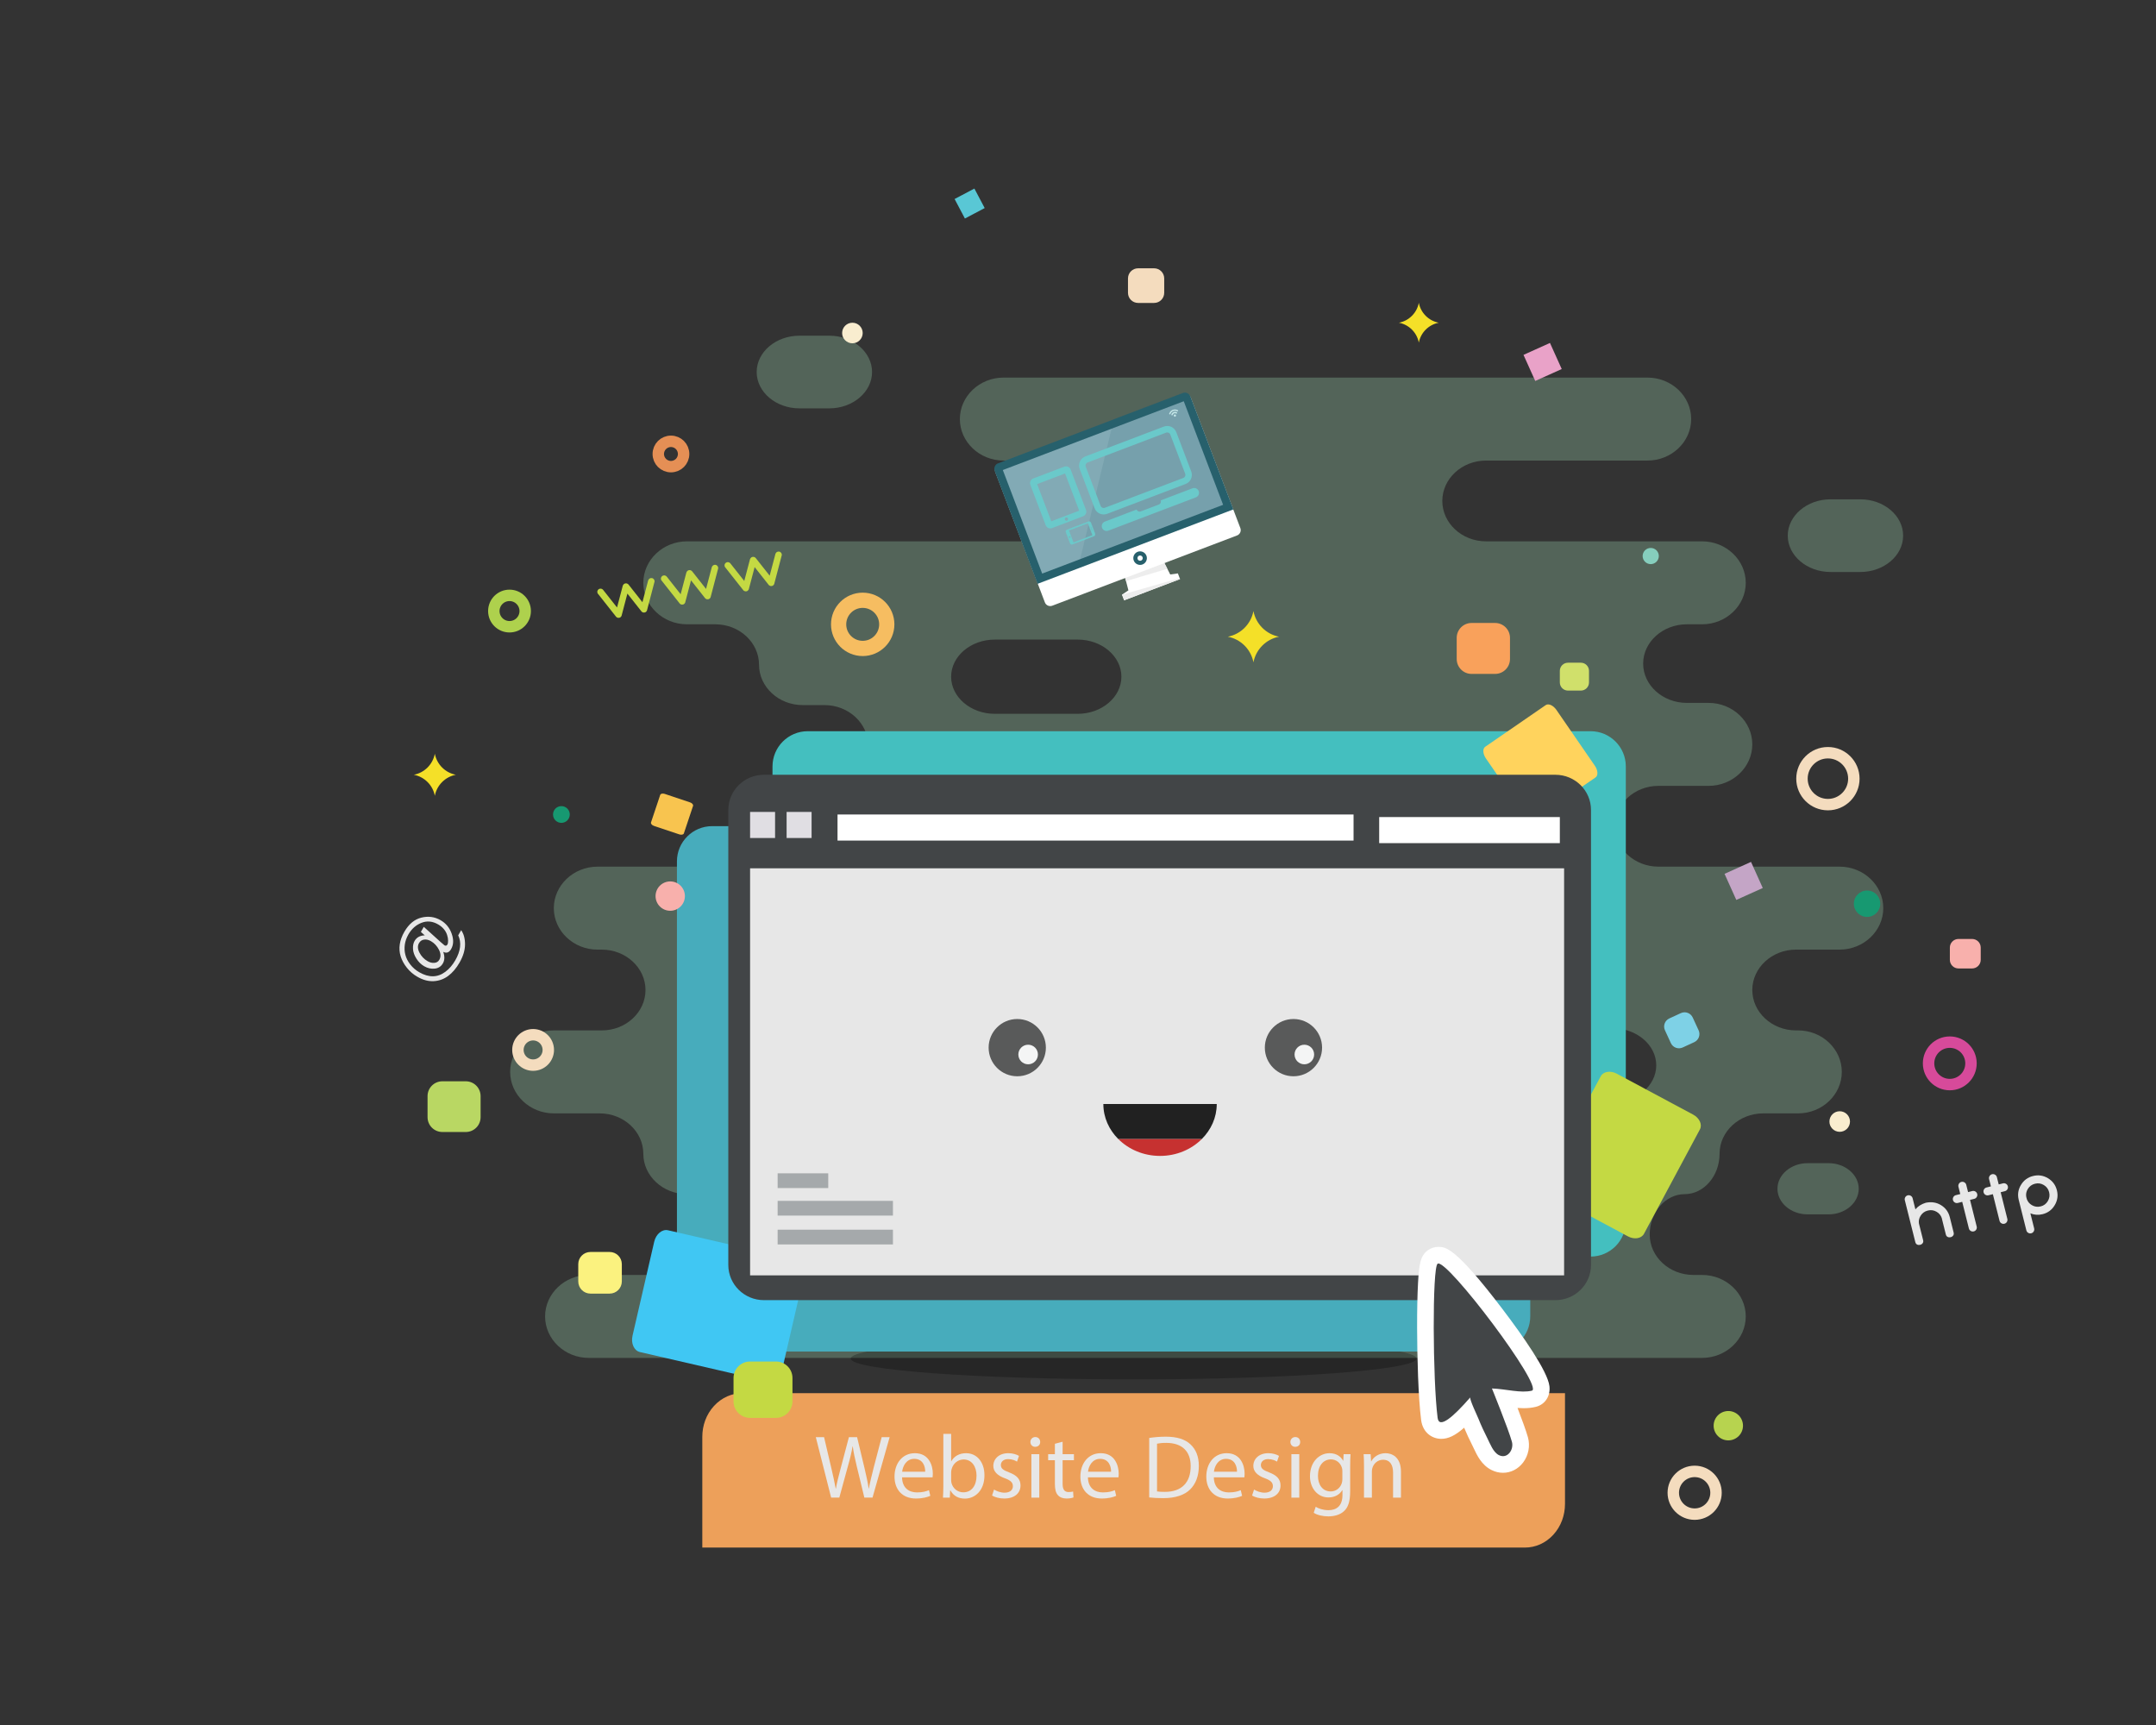 <?xml version="1.0" encoding="utf-8"?>
<!-- Generator: Adobe Illustrator 15.0.0, SVG Export Plug-In . SVG Version: 6.00 Build 0)  -->
<!DOCTYPE svg PUBLIC "-//W3C//DTD SVG 1.1//EN" "http://www.w3.org/Graphics/SVG/1.1/DTD/svg11.dtd">
<svg version="1.1" id="Layer_1" xmlns="http://www.w3.org/2000/svg" xmlns:xlink="http://www.w3.org/1999/xlink" x="0px" y="0px"
	 width="566.087px" height="452.944px" viewBox="0 0 566.087 452.944" enable-background="new 0 0 566.087 452.944"
	 xml:space="preserve">
<rect x="0" y="0" width="566.087" height="452.944" fill="#333333" stroke="none"/>
<path opacity="0.3" fill="#9FD5B1" d="M471.556,249.306h11.462c6.306,0,11.464-4.901,11.464-10.889
	c0-5.991-5.158-10.892-11.464-10.892h-47.575c-6.303,0-11.462-4.772-11.462-10.605c0-5.83,5.159-10.604,11.462-10.604h13.186
	c6.303,0,11.462-4.9,11.462-10.891c0-5.989-5.159-10.89-11.462-10.89h-5.734c-6.304,0-11.462-4.643-11.462-10.316
	c0-5.674,5.158-10.318,11.462-10.318h4.014c6.304,0,11.464-4.9,11.464-10.89c0-5.99-5.16-10.89-11.464-10.89h-56.746
	c-6.305,0-11.465-4.772-11.465-10.604c0-5.833,5.16-10.604,11.465-10.604h42.416c6.306,0,11.464-4.902,11.464-10.892
	c0-5.989-5.158-10.89-11.464-10.89h-169.09c-6.305,0-11.463,4.901-11.463,10.89c0,5.99,5.158,10.892,11.463,10.892h24.646
	c6.307,0,11.464,4.771,11.464,10.604c0,5.832-5.157,10.604-11.464,10.604H180.375c-6.305,0-11.464,4.9-11.464,10.89
	c0,5.989,5.159,10.89,11.464,10.89h7.452c6.303,0,11.464,4.771,11.464,10.604s5.158,10.605,11.462,10.605h5.731
	c6.307,0,11.466,4.772,11.466,10.603c0,5.833-5.159,10.604-11.466,10.604h-13.182c-6.306,0-11.464,4.774-11.464,10.604
	c0,5.833-5.159,10.605-11.464,10.605h-23.5c-6.305,0-11.463,4.9-11.463,10.892c0,5.987,5.158,10.889,11.463,10.889h1.146
	c6.305,0,11.464,4.773,11.464,10.604c0,5.833-5.16,10.603-11.464,10.603h-12.609c-6.306,0-11.465,4.901-11.465,10.891
	c0,5.99,5.16,10.893,11.465,10.893h12.036c6.305,0,11.463,4.771,11.463,10.603c0,5.83,5.159,10.604,11.464,10.604h8.024
	c6.305,0,11.465,4.771,11.465,10.604c0,5.831-5.16,10.604-11.465,10.604h-33.817c-6.306,0-11.463,4.898-11.463,10.891
	c0,5.989,5.157,10.89,11.463,10.89h292.325c6.304,0,11.464-4.9,11.464-10.89c0-5.992-5.16-10.891-11.464-10.891h-2.292
	c-6.305,0-11.463-4.773-11.463-10.604c0-5.833,4.125-10.604,9.169-10.604c5.045,0,9.172-4.773,9.172-10.604
	c0-5.832,5.158-10.603,11.464-10.603h9.17c6.308,0,11.463-4.902,11.463-10.893c0-5.989-5.155-10.891-11.463-10.891h-0.571
	c-6.306,0-11.466-4.77-11.466-10.603C460.09,254.08,465.25,249.306,471.556,249.306z M225.977,279.685h-4.266
	c-4.111,0-7.476-2.19-7.476-4.87s3.364-4.871,7.476-4.871h4.266c4.11,0,7.475,2.191,7.475,4.871S230.087,279.685,225.977,279.685z
	 M282.975,187.402h-21.779c-6.306,0-11.464-4.385-11.464-9.744c0-5.36,5.158-9.745,11.464-9.745h21.779
	c6.308,0,11.464,4.385,11.464,9.745C294.438,183.017,289.282,187.402,282.975,187.402z M423.405,289.428h-6.543
	c-6.307,0-11.465-4.383-11.465-9.743c0-5.357,5.158-9.742,11.465-9.742h6.543c6.306,0,11.466,4.385,11.466,9.742
	C434.871,285.045,429.711,289.428,423.405,289.428z"/>
<path opacity="0.3" fill="#9FD5B1" d="M488.473,131.089h-7.855c-6.171,0-11.221,4.292-11.221,9.539c0,5.246,5.05,9.539,11.221,9.539
	h7.855c6.173,0,11.223-4.293,11.223-9.539C499.695,135.381,494.646,131.089,488.473,131.089"/>
<path opacity="0.3" fill="#9FD5B1" d="M480.132,305.371H474.6c-4.348,0-7.904,3.023-7.904,6.718c0,3.696,3.557,6.72,7.904,6.72
	h5.532c4.347,0,7.904-3.023,7.904-6.72C488.036,308.394,484.479,305.371,480.132,305.371"/>
<path opacity="0.3" fill="#9FD5B1" d="M217.751,88.129h-7.854c-6.173,0-11.223,4.291-11.223,9.539c0,5.247,5.05,9.54,11.223,9.54
	h7.854c6.172,0,11.221-4.293,11.221-9.54C228.972,92.419,223.923,88.129,217.751,88.129"/>
<path fill="#EDA05A" d="M410.909,394.846c0,2.928-1.023,5.854-3.075,8.087c-2.051,2.234-4.738,3.353-7.425,3.353h-216.01v-29.095
	c0-2.93,1.023-5.856,3.076-8.089c2.05-2.233,4.737-3.349,7.424-3.349h216.011V394.846z"/>
<g>
	<path fill="#E7E7E7" d="M218.229,393.174l-4.029-15.88h2.168l1.885,8.034c0.471,1.979,0.896,3.958,1.178,5.489h0.047
		c0.259-1.578,0.754-3.462,1.296-5.513l2.121-8.011h2.144l1.932,8.059c0.447,1.884,0.872,3.77,1.107,5.442h0.048
		c0.329-1.744,0.777-3.512,1.271-5.49l2.097-8.011h2.097l-4.5,15.88h-2.144l-2.003-8.269c-0.494-2.027-0.824-3.582-1.036-5.185
		h-0.047c-0.283,1.579-0.636,3.134-1.227,5.185l-2.261,8.269H218.229z"/>
	<path fill="#E7E7E7" d="M236.846,387.85c0.046,2.803,1.838,3.957,3.91,3.957c1.484,0,2.379-0.259,3.158-0.588l0.353,1.483
		c-0.73,0.331-1.979,0.708-3.793,0.708c-3.511,0-5.608-2.31-5.608-5.749c0-3.44,2.026-6.149,5.35-6.149
		c3.722,0,4.71,3.274,4.71,5.372c0,0.424-0.045,0.754-0.069,0.966H236.846z M242.925,386.366c0.022-1.319-0.543-3.37-2.876-3.37
		c-2.096,0-3.016,1.934-3.18,3.37H242.925z"/>
	<path fill="#E7E7E7" d="M247.591,393.174c0.047-0.777,0.095-1.932,0.095-2.944v-13.783h2.049v7.162h0.049
		c0.729-1.272,2.049-2.097,3.887-2.097c2.826,0,4.829,2.355,4.806,5.819c0,4.076-2.567,6.102-5.112,6.102
		c-1.649,0-2.969-0.636-3.817-2.143h-0.07l-0.094,1.884H247.591z M249.734,388.604c0,0.259,0.049,0.519,0.095,0.753
		c0.401,1.438,1.602,2.428,3.11,2.428c2.168,0,3.463-1.768,3.463-4.383c0-2.285-1.179-4.241-3.393-4.241
		c-1.414,0-2.732,0.966-3.157,2.546c-0.048,0.234-0.118,0.518-0.118,0.848V388.604z"/>
	<path fill="#E7E7E7" d="M260.999,391.054c0.613,0.399,1.697,0.825,2.733,0.825c1.508,0,2.215-0.754,2.215-1.697
		c0-0.99-0.589-1.531-2.121-2.097c-2.049-0.729-3.016-1.861-3.016-3.229c0-1.837,1.485-3.345,3.936-3.345
		c1.154,0,2.167,0.329,2.803,0.706l-0.518,1.509c-0.448-0.282-1.272-0.66-2.333-0.66c-1.226,0-1.908,0.707-1.908,1.555
		c0,0.942,0.683,1.367,2.167,1.933c1.979,0.754,2.992,1.743,2.992,3.439c0,2.002-1.555,3.417-4.264,3.417
		c-1.249,0-2.403-0.308-3.204-0.778L260.999,391.054z"/>
	<path fill="#E7E7E7" d="M273.111,378.568c0.023,0.706-0.494,1.271-1.319,1.271c-0.729,0-1.248-0.565-1.248-1.271
		c0-0.731,0.542-1.297,1.295-1.297C272.617,377.271,273.111,377.836,273.111,378.568z M270.803,393.174v-11.403h2.074v11.403
		H270.803z"/>
	<path fill="#E7E7E7" d="M279.003,378.497v3.274h2.969v1.578h-2.969v6.15c0,1.413,0.4,2.214,1.555,2.214
		c0.542,0,0.942-0.071,1.201-0.141l0.095,1.555c-0.4,0.165-1.036,0.283-1.837,0.283c-0.967,0-1.744-0.308-2.239-0.872
		c-0.589-0.612-0.802-1.626-0.802-2.969v-6.221h-1.766v-1.578h1.766v-2.732L279.003,378.497z"/>
	<path fill="#E7E7E7" d="M285.648,387.85c0.048,2.803,1.838,3.957,3.911,3.957c1.484,0,2.381-0.259,3.157-0.588l0.354,1.483
		c-0.73,0.331-1.979,0.708-3.793,0.708c-3.512,0-5.608-2.31-5.608-5.749c0-3.44,2.027-6.149,5.349-6.149
		c3.724,0,4.713,3.274,4.713,5.372c0,0.424-0.048,0.754-0.071,0.966H285.648z M291.728,386.366c0.023-1.319-0.542-3.37-2.875-3.37
		c-2.097,0-3.016,1.934-3.181,3.37H291.728z"/>
	<path fill="#E7E7E7" d="M301.743,377.507c1.25-0.189,2.733-0.331,4.359-0.331c2.944,0,5.042,0.685,6.432,1.979
		c1.414,1.296,2.238,3.135,2.238,5.701c0,2.593-0.801,4.713-2.285,6.174c-1.485,1.484-3.935,2.285-7.021,2.285
		c-1.461,0-2.686-0.071-3.723-0.188V377.507z M303.794,391.548c0.518,0.094,1.271,0.118,2.072,0.118c4.383,0,6.762-2.45,6.762-6.737
		c0.023-3.747-2.096-6.127-6.431-6.127c-1.062,0-1.862,0.095-2.403,0.213V391.548z"/>
	<path fill="#E7E7E7" d="M318.71,387.85c0.047,2.803,1.838,3.957,3.911,3.957c1.483,0,2.379-0.259,3.157-0.588l0.354,1.483
		c-0.73,0.331-1.979,0.708-3.793,0.708c-3.512,0-5.608-2.31-5.608-5.749c0-3.44,2.026-6.149,5.349-6.149
		c3.723,0,4.712,3.274,4.712,5.372c0,0.424-0.047,0.754-0.071,0.966H318.71z M324.789,386.366c0.022-1.319-0.542-3.37-2.875-3.37
		c-2.097,0-3.016,1.934-3.181,3.37H324.789z"/>
	<path fill="#E7E7E7" d="M329.268,391.054c0.612,0.399,1.697,0.825,2.733,0.825c1.508,0,2.215-0.754,2.215-1.697
		c0-0.99-0.589-1.531-2.12-2.097c-2.051-0.729-3.017-1.861-3.017-3.229c0-1.837,1.485-3.345,3.936-3.345
		c1.154,0,2.168,0.329,2.803,0.706l-0.519,1.509c-0.447-0.282-1.271-0.66-2.332-0.66c-1.225,0-1.908,0.707-1.908,1.555
		c0,0.942,0.684,1.367,2.168,1.933c1.979,0.754,2.991,1.743,2.991,3.439c0,2.002-1.555,3.417-4.264,3.417
		c-1.249,0-2.403-0.308-3.204-0.778L329.268,391.054z"/>
	<path fill="#E7E7E7" d="M341.38,378.568c0.023,0.706-0.495,1.271-1.32,1.271c-0.729,0-1.249-0.565-1.249-1.271
		c0-0.731,0.542-1.297,1.297-1.297C340.885,377.271,341.38,377.836,341.38,378.568z M339.07,393.174v-11.403h2.073v11.403H339.07z"
		/>
	<path fill="#E7E7E7" d="M354.598,381.771c-0.047,0.824-0.094,1.743-0.094,3.135v6.619c0,2.616-0.52,4.218-1.626,5.207
		c-1.106,1.037-2.709,1.367-4.146,1.367c-1.366,0-2.875-0.33-3.794-0.943l0.52-1.578c0.753,0.471,1.932,0.896,3.346,0.896
		c2.119,0,3.675-1.108,3.675-3.981v-1.272h-0.047c-0.636,1.06-1.862,1.908-3.628,1.908c-2.828,0-4.854-2.403-4.854-5.561
		c0-3.864,2.521-6.055,5.137-6.055c1.979,0,3.063,1.036,3.558,1.979h0.047l0.095-1.72H354.598z M352.454,386.271
		c0-0.354-0.023-0.66-0.118-0.942c-0.376-1.202-1.39-2.19-2.897-2.19c-1.979,0-3.394,1.672-3.394,4.312
		c0,2.237,1.132,4.099,3.369,4.099c1.273,0,2.427-0.801,2.875-2.119c0.118-0.354,0.165-0.754,0.165-1.107V386.271z"/>
	<path fill="#E7E7E7" d="M358.136,384.857c0-1.178-0.024-2.144-0.095-3.086h1.838l0.118,1.885h0.047
		c0.565-1.083,1.884-2.144,3.77-2.144c1.578,0,4.029,0.942,4.029,4.854v6.809h-2.073v-6.573c0-1.838-0.685-3.369-2.64-3.369
		c-1.366,0-2.426,0.967-2.779,2.121c-0.094,0.258-0.142,0.611-0.142,0.965v6.856h-2.073V384.857z"/>
</g>
<path fill="#F4E028" d="M329.109,173.887c-0.645-3.404-3.327-6.087-6.732-6.732c3.405-0.645,6.088-3.327,6.732-6.732
	c0.646,3.406,3.325,6.088,6.732,6.732C332.435,167.8,329.755,170.483,329.109,173.887"/>
<path fill="#F4E028" d="M372.532,89.955c-0.5-2.644-2.585-4.729-5.229-5.229c2.645-0.501,4.729-2.584,5.229-5.229
	c0.501,2.645,2.583,4.728,5.228,5.229C375.115,85.227,373.033,87.311,372.532,89.955"/>
<path fill="#F4E028" d="M114.171,208.923c-0.528-2.792-2.728-4.99-5.521-5.52c2.793-0.528,4.993-2.727,5.521-5.52
	c0.53,2.793,2.728,4.992,5.52,5.52C116.899,203.933,114.701,206.131,114.171,208.923"/>
<path fill="#F4E028" d="M216.094,345.7c-0.455-2.411-2.355-4.312-4.768-4.766c2.412-0.457,4.313-2.357,4.768-4.769
	c0.458,2.411,2.356,4.312,4.769,4.769C218.45,341.388,216.552,343.289,216.094,345.7"/>
<circle fill="#EE2A7B" cx="223.128" cy="317.158" r="2.015"/>
<rect x="453.834" y="227.645" transform="matrix(0.912 -0.411 0.411 0.912 -54.656 208.324)" fill="#C4A5C6" width="7.622" height="7.511"/>
<rect x="401.099" y="91.359" transform="matrix(0.912 -0.411 0.411 0.912 -3.337 174.698)" fill="#E9A2C8" width="7.623" height="7.511"/>
<path fill="none" stroke="#08A3C6" stroke-width="3" stroke-miterlimit="10" d="M236.593,334.15c0,1.539-1.247,2.788-2.787,2.788
	c-1.539,0-2.787-1.249-2.787-2.788c0-1.54,1.248-2.787,2.787-2.787C235.346,331.363,236.593,332.61,236.593,334.15"/>
<circle fill="none" stroke="#AED14D" stroke-width="3" stroke-miterlimit="10" cx="133.78" cy="160.422" r="4.121"/>
<rect x="251.684" y="50.426" transform="matrix(0.884 -0.467 0.467 0.884 4.606 125.206)" fill="#59C7D5" width="5.875" height="5.792"/>
<path fill="#179971" d="M149.601,213.831c0,1.215-0.984,2.198-2.198,2.198c-1.215,0-2.198-0.983-2.198-2.198
	c0-1.214,0.983-2.198,2.198-2.198C148.617,211.632,149.601,212.616,149.601,213.831"/>
<path fill="#E9A2C8" d="M395.498,309.643c0,1.173-0.952,2.124-2.126,2.124c-1.175,0-2.125-0.951-2.125-2.124
	c0-1.175,0.95-2.125,2.125-2.125C394.546,307.518,395.498,308.468,395.498,309.643"/>
<path fill="#A14C9D" d="M414.005,306.207c0,0.868-0.704,1.572-1.573,1.572s-1.574-0.704-1.574-1.572
	c0-0.869,0.705-1.574,1.574-1.574S414.005,305.337,414.005,306.207"/>
<circle fill="none" stroke="#D74A9A" stroke-width="3" stroke-miterlimit="10" cx="411.847" cy="285.107" r="4.339"/>
<circle fill="none" stroke="#E58F55" stroke-width="3" stroke-miterlimit="10" cx="176.167" cy="119.184" r="3.326"/>
<circle fill="none" stroke="#F6BD61" stroke-width="4" stroke-miterlimit="10" cx="226.513" cy="163.914" r="6.323"/>
<path fill="#6EC7B2" d="M192.065,223.189c0,1.551-1.257,2.808-2.808,2.808c-1.551,0-2.808-1.257-2.808-2.808
	c0-1.552,1.257-2.809,2.808-2.809C190.808,220.38,192.065,221.637,192.065,223.189"/>
<path fill="#F15B2A" d="M211.349,263.797c0,1.217-0.984,2.198-2.199,2.198c-1.213,0-2.199-0.981-2.199-2.198
	c0-1.213,0.986-2.198,2.199-2.198C210.364,261.599,211.349,262.584,211.349,263.797"/>
<path fill="#86CEBD" d="M435.546,145.979c0,1.173-0.951,2.124-2.125,2.124c-1.175,0-2.125-0.951-2.125-2.124s0.95-2.124,2.125-2.124
	C434.595,143.854,435.546,144.805,435.546,145.979"/>
<path fill="#F9EDCF" d="M226.513,87.427c0,1.491-1.209,2.7-2.7,2.7s-2.699-1.208-2.699-2.7c0-1.492,1.208-2.701,2.699-2.701
	S226.513,85.936,226.513,87.427"/>
<path fill="#F9EDCF" d="M485.739,294.442c0,1.49-1.21,2.699-2.701,2.699c-1.492,0-2.699-1.209-2.699-2.699
	c0-1.492,1.207-2.703,2.699-2.703C484.529,291.739,485.739,292.95,485.739,294.442"/>
<path fill="#F8B0AC" d="M520.066,251.988c0,1.248-1.016,2.264-2.266,2.264h-3.572c-1.252,0-2.266-1.016-2.266-2.264v-3.22
	c0-1.248,1.014-2.261,2.266-2.261h3.572c1.25,0,2.266,1.013,2.266,2.261V251.988z"/>
<g>
	<polygon fill="#FFFFFF" points="307.263,150.814 305.068,146.537 299.61,146.902 299.585,146.835 299.493,146.909 299.374,146.916 
		299.397,146.983 295.076,150.333 296.278,154.988 294.598,156.113 295.164,157.601 302.39,154.854 302.604,154.773 
		309.832,152.027 309.266,150.538 	"/>
	<polygon fill="#EDEDED" points="306.499,149.325 295.65,152.562 295.349,151.384 305.576,147.497 	"/>
	<polygon fill="#EDEDED" points="294.792,156.627 295.163,157.601 309.831,152.027 309.735,151.773 294.597,156.113 	"/>
	<path fill="#FFFFFF" d="M325.672,138.638c0.296,0.775-0.095,1.644-0.868,1.938l-48.52,18.443c-0.775,0.293-1.644-0.095-1.938-0.873
		l-13.015-34.235c-0.295-0.777,0.096-1.644,0.87-1.938l48.52-18.443c0.774-0.294,1.643,0.096,1.936,0.871L325.672,138.638z"/>
	<path fill="#27606C" d="M299.98,148.192c-0.918,0.349-1.947-0.112-2.297-1.031c-0.349-0.917,0.114-1.946,1.031-2.296
		c0.92-0.348,1.95,0.113,2.298,1.031C301.361,146.815,300.897,147.843,299.98,148.192 M299.102,145.879
		c-0.358,0.137-0.538,0.539-0.403,0.895c0.138,0.36,0.537,0.54,0.897,0.404c0.356-0.138,0.537-0.539,0.401-0.896
		C299.861,145.924,299.458,145.743,299.102,145.879"/>
	<path fill="#82AAB5" d="M262.169,123.343c-0.063-0.164-0.064-0.333-0.007-0.477c0.033-0.081,0.099-0.188,0.227-0.237l48.599-18.473
		c0.041-0.016,0.082-0.023,0.126-0.023c0.173,0,0.405,0.129,0.513,0.413l10.865,28.584l-49.458,18.799L262.169,123.343z"/>
	<path fill="#27606C" d="M310.813,105.338l10.335,27.188l-47.51,18.058l-10.333-27.188L310.813,105.338 M311.113,103.09
		c-0.167,0-0.335,0.029-0.497,0.091l-48.598,18.474c-0.775,0.295-1.146,1.215-0.825,2.058l11.235,29.561l51.408-19.541
		l-11.236-29.559C312.347,103.507,311.74,103.09,311.113,103.09"/>
	<g opacity="0.13">
		<g>
			<defs>
				<rect id="SVGID_1_" x="283.053" y="102.991" width="40.707" height="46.115"/>
			</defs>
			<clipPath id="SVGID_2_">
				<use xlink:href="#SVGID_1_"  overflow="visible"/>
			</clipPath>
			<path clip-path="url(#SVGID_2_)" fill="#27606C" d="M310.536,103.082l-18.062,6.865l-9.422,39.159l40.707-15.47l-11.238-29.561
				C312.202,103.233,311.313,102.788,310.536,103.082"/>
		</g>
	</g>
	<path fill="#6AC9CA" d="M287.524,140.131l-1.111-2.92c-0.093-0.244-0.365-0.364-0.61-0.274l-5.662,2.154
		c-0.243,0.092-0.365,0.366-0.272,0.61l1.107,2.919c0.093,0.242,0.366,0.366,0.611,0.273l5.661-2.152
		C287.493,140.648,287.617,140.375,287.524,140.131 M286.473,138.325l0.354,0.933c0.012,0.03-0.004,0.062-0.033,0.074
		c-0.029,0.011-0.063-0.002-0.073-0.032l-0.355-0.935c-0.012-0.03,0.004-0.063,0.035-0.074
		C286.429,138.28,286.463,138.295,286.473,138.325 M280.643,141.076c-0.047-0.125,0.015-0.258,0.137-0.305
		c0.122-0.047,0.258,0.012,0.305,0.136c0.047,0.122-0.015,0.258-0.137,0.305C280.823,141.258,280.688,141.197,280.643,141.076
		 M281.847,142.444l-1.212-3.19l5.026-1.912l1.212,3.191L281.847,142.444z"/>
	<path fill="none" stroke="#6AC9CA" stroke-width="0.061" stroke-miterlimit="10" d="M287.524,140.131l-1.111-2.92
		c-0.093-0.244-0.365-0.364-0.61-0.274l-5.662,2.154c-0.243,0.092-0.365,0.366-0.272,0.61l1.107,2.919
		c0.093,0.242,0.366,0.366,0.611,0.273l5.661-2.152C287.493,140.648,287.617,140.375,287.524,140.131z M286.473,138.325l0.354,0.933
		c0.012,0.03-0.004,0.062-0.033,0.074c-0.029,0.011-0.063-0.002-0.073-0.032l-0.355-0.935c-0.012-0.03,0.004-0.063,0.035-0.074
		C286.429,138.28,286.463,138.295,286.473,138.325z M280.643,141.076c-0.047-0.125,0.015-0.258,0.137-0.305
		c0.122-0.047,0.258,0.012,0.305,0.136c0.047,0.122-0.015,0.258-0.137,0.305C280.823,141.258,280.688,141.197,280.643,141.076z
		 M281.847,142.444l-1.212-3.19l5.026-1.912l1.212,3.191L281.847,142.444z"/>
	<path fill="#6AC9CA" d="M305.575,111.998l-20.614,7.834c-1.313,0.5-1.973,1.972-1.475,3.282l3.918,10.308
		c0.499,1.314,1.971,1.977,3.283,1.476l20.613-7.835c1.312-0.498,1.976-1.973,1.476-3.284l-3.919-10.309
		C308.36,112.16,306.888,111.499,305.575,111.998 M311.189,124.381c0.167,0.438-0.053,0.928-0.491,1.095l-20.614,7.834
		c-0.438,0.167-0.927-0.054-1.094-0.491l-3.917-10.308c-0.167-0.436,0.053-0.925,0.491-1.093l20.615-7.836
		c0.437-0.166,0.927,0.057,1.093,0.49L311.189,124.381z M313.095,128.195l-8.327,3.166c0.167,0.437-0.054,0.927-0.491,1.094
		l-4.756,1.807c-0.438,0.167-0.929-0.053-1.096-0.49l-8.322,3.164c-0.659,0.25-0.988,0.985-0.739,1.642
		c0.25,0.657,0.985,0.986,1.643,0.736l22.991-8.741c0.656-0.247,0.988-0.981,0.738-1.639
		C314.485,128.276,313.749,127.945,313.095,128.195"/>
	<path fill="#6AC9CA" d="M279.432,122.521l-8.14,3.092c-0.671,0.256-1.012,1.013-0.757,1.685l4.021,10.582
		c0.257,0.672,1.015,1.014,1.686,0.759l8.142-3.095c0.67-0.255,1.011-1.015,0.756-1.687l-4.022-10.581
		C280.861,122.605,280.104,122.266,279.432,122.521 M280.158,136.685c-0.225,0.084-0.478-0.029-0.562-0.253
		c-0.086-0.224,0.028-0.476,0.252-0.562c0.225-0.085,0.477,0.029,0.563,0.254C280.495,136.347,280.382,136.599,280.158,136.685
		 M283.356,134.07l-7.324,2.785l-3.713-9.767l7.325-2.785L283.356,134.07z"/>
	<path fill="#C4E7E8" d="M308.382,108.824c0.151-0.059,0.32,0.02,0.377,0.17c0.059,0.15-0.019,0.321-0.168,0.378
		c-0.151,0.057-0.32-0.019-0.378-0.172C308.156,109.05,308.23,108.88,308.382,108.824"/>
	<path fill="#C4E7E8" d="M308.891,108.19c-0.007-0.003-0.012-0.005-0.017-0.007l-0.018-0.007c-0.004-0.002-0.004-0.002-0.008-0.004
		c-0.479-0.188-1.014,0.031-1.223,0.498l-0.025,0.055l-0.035,0.076c-0.04,0.093,0,0.201,0.092,0.242c0.094,0.042,0.204,0,0.243-0.09
		l0.06-0.133c0.134-0.297,0.482-0.43,0.78-0.295l0.094,0.039c0.091,0.042,0.198,0,0.238-0.092c0.02-0.042,0.021-0.092,0.004-0.14
		c-0.016-0.045-0.051-0.082-0.094-0.1L308.891,108.19z"/>
	<path fill="#C4E7E8" d="M309.228,107.675l-0.078-0.038h-0.002l-0.062-0.027c-0.011-0.005-0.023-0.01-0.032-0.011
		c-0.77-0.287-1.642,0.061-1.995,0.812c-0.003,0.003-0.006,0.004-0.008,0.008l-0.063,0.145c-0.038,0.083,0.001,0.18,0.085,0.219
		c0.085,0.04,0.183,0.001,0.223-0.083l0.063-0.141v-0.002c0.286-0.609,1.003-0.886,1.621-0.628l0.112,0.051
		c0.083,0.039,0.183-0.003,0.22-0.085C309.349,107.81,309.312,107.71,309.228,107.675"/>
</g>
<circle fill="none" stroke="#F4DCBE" stroke-width="3" stroke-miterlimit="10" cx="139.975" cy="275.641" r="3.989"/>
<path fill="#F9A15B" d="M396.468,173.014c0,2.159-1.751,3.91-3.911,3.91h-6.172c-2.158,0-3.907-1.75-3.907-3.91v-5.555
	c0-2.159,1.749-3.909,3.907-3.909h6.172c2.16,0,3.911,1.75,3.911,3.909V173.014z"/>
<path fill="#B9D763" d="M126.188,293.294c0,2.152-1.742,3.894-3.892,3.894h-6.145c-2.149,0-3.892-1.741-3.892-3.894v-5.53
	c0-2.151,1.742-3.891,3.892-3.891h6.145c2.15,0,3.892,1.739,3.892,3.891V293.294z"/>
<path fill="#F4DCBE" d="M305.68,76.873c0,1.469-1.189,2.659-2.657,2.659h-4.197c-1.468,0-2.658-1.19-2.658-2.659v-3.777
	c0-1.469,1.19-2.658,2.658-2.658h4.197c1.468,0,2.657,1.189,2.657,2.658V76.873z"/>
<path opacity="0.25" d="M371.946,356.667c0,3.02-33.261,5.465-74.29,5.465c-41.033,0-74.294-2.445-74.294-5.465
	c0-3.018,33.261-5.465,74.294-5.465C338.686,351.202,371.946,353.649,371.946,356.667"/>
<g>
	<path fill="#E7E7E7" d="M116.38,249.89c0.411,1.192,0.382,2.196-0.087,3.013c-0.474,0.825-1.188,1.289-2.141,1.39
		c-0.953,0.103-1.876-0.103-2.769-0.617c-0.809-0.466-1.492-1.132-2.047-2.002c-0.557-0.871-0.856-1.723-0.899-2.559
		c-0.043-0.834,0.094-1.526,0.411-2.078c0.546-0.95,1.438-1.439,2.679-1.47l-1.021-0.909l0.767-1.332l4.392,3.967
		c0.594,0.535,0.943,0.832,1.042,0.891c0.321,0.184,0.581,0.105,0.779-0.24c0.11-0.19,0.167-0.518,0.168-0.979
		c0.002-0.463-0.088-0.972-0.27-1.529s-0.471-1.069-0.866-1.536s-0.896-0.875-1.498-1.221c-1.463-0.842-2.917-0.977-4.362-0.406
		c-1.444,0.571-2.584,1.582-3.418,3.032c-0.5,0.87-0.816,1.76-0.948,2.67s-0.086,1.801,0.136,2.677
		c0.224,0.874,0.653,1.725,1.292,2.549c0.638,0.824,1.427,1.506,2.366,2.047c1.267,0.728,2.471,1.08,3.613,1.057
		c1.142-0.024,2.22-0.417,3.237-1.179c1.017-0.761,1.883-1.764,2.599-3.008c1.414-2.458,1.671-4.647,0.774-6.564l0.777-1.352
		c0.678,0.959,1.017,2.2,1.014,3.722c-0.002,1.522-0.486,3.125-1.452,4.804c-0.856,1.489-1.847,2.65-2.973,3.487
		c-1.126,0.835-2.388,1.293-3.785,1.373s-2.836-0.306-4.317-1.158c-1.061-0.608-1.975-1.396-2.742-2.36
		c-0.765-0.964-1.309-1.963-1.629-2.994c-0.321-1.033-0.399-2.089-0.235-3.168c0.163-1.079,0.566-2.176,1.207-3.291
		c1.164-2.022,2.649-3.259,4.455-3.709c1.806-0.448,3.491-0.224,5.054,0.675c1.388,0.8,2.358,1.979,2.911,3.541
		c0.554,1.563,0.505,2.908-0.145,4.038C117.911,250.09,117.221,250.333,116.38,249.89z M112.271,252.343
		c0.596,0.342,1.187,0.489,1.774,0.44c0.586-0.049,1.021-0.316,1.301-0.806c0.444-0.771,0.411-1.65-0.098-2.64
		c-0.508-0.988-1.209-1.739-2.103-2.253c-0.618-0.355-1.218-0.491-1.799-0.409c-0.58,0.083-1.025,0.392-1.332,0.925
		c-0.413,0.718-0.37,1.555,0.127,2.512C110.638,251.068,111.348,251.812,112.271,252.343z"/>
</g>
<g>
	<g>
		<path fill="#44BFBF" d="M426.881,320.642c0,5.109-4.142,9.25-9.252,9.25H212.084c-5.11,0-9.253-4.141-9.253-9.25V201.216
			c0-5.108,4.143-9.251,9.253-9.251h205.545c5.11,0,9.252,4.144,9.252,9.251V320.642z"/>
		<path fill="#C4D943" d="M444.575,292.629c1.646,0.882,2.436,2.611,1.766,3.862l-14.695,27.431
			c-0.67,1.251-2.548,1.551-4.193,0.671l-20.074-10.755c-1.646-0.881-2.436-2.61-1.766-3.861l14.692-27.432
			c0.671-1.251,2.55-1.551,4.197-0.669L444.575,292.629z"/>
		<path fill="#FFD35D" d="M418.744,201.023c0.827,1.2,0.909,2.579,0.185,3.079l-15.886,10.938c-0.726,0.499-1.982-0.069-2.811-1.271
			l-10.08-14.641c-0.829-1.202-0.909-2.578-0.188-3.078l15.889-10.938c0.724-0.5,1.982,0.068,2.808,1.27L418.744,201.023z"/>
		<path fill="#D0E06B" d="M417.213,179.164c0,1.182-0.957,2.139-2.139,2.139h-3.379c-1.182,0-2.141-0.958-2.141-2.139v-3.041
			c0-1.182,0.959-2.139,2.141-2.139h3.379c1.182,0,2.139,0.958,2.139,2.139V179.164z"/>
		<path fill="#47ACBC" d="M401.79,345.565c0,5.11-4.144,9.253-9.254,9.253H186.991c-5.11,0-9.252-4.143-9.252-9.253V226.14
			c0-5.109,4.142-9.251,9.252-9.251h205.545c5.11,0,9.254,4.142,9.254,9.251V345.565z"/>
		<path fill="#40C7F3" d="M205.336,359.712c-0.466,2.021-2.09,3.37-3.628,3.016l-33.688-7.771c-1.538-0.355-2.406-2.28-1.938-4.302
			L171.769,326c0.467-2.019,2.089-3.37,3.628-3.016l33.687,7.774c1.539,0.354,2.407,2.278,1.941,4.3L205.336,359.712z"/>
		<path fill="#424547" d="M417.741,332.081c0,5.108-4.187,9.251-9.352,9.251H200.58c-5.166,0-9.354-4.143-9.354-9.251V212.654
			c0-5.109,4.188-9.252,9.354-9.252h207.81c5.165,0,9.352,4.143,9.352,9.252V332.081z"/>
		<rect x="196.944" y="213.159" fill="#E0DEE3" width="6.561" height="6.845"/>
		<rect x="206.534" y="213.159" fill="#E0DEE3" width="6.559" height="6.845"/>
		<rect x="219.904" y="213.831" fill="#FFFFFF" width="135.49" height="6.848"/>
		<rect x="362.124" y="214.505" fill="#FFFFFF" width="47.432" height="6.845"/>
		<rect x="196.945" y="227.96" fill="#E7E7E7" width="213.732" height="106.867"/>
		<rect x="204.179" y="308.036" fill="#A5A9AB" width="13.287" height="3.868"/>
		<rect x="204.178" y="315.269" fill="#A5A9AB" width="30.277" height="3.867"/>
		<rect x="204.178" y="322.837" fill="#A5A9AB" width="30.277" height="3.869"/>
		<path fill="#F8B0AC" d="M179.833,235.256c0,2.126-1.727,3.853-3.854,3.853c-2.128,0-3.853-1.727-3.853-3.853
			c0-2.13,1.725-3.855,3.853-3.855C178.105,231.401,179.833,233.126,179.833,235.256"/>
		<path fill="#B7D34F" d="M457.646,374.294c0,2.128-1.728,3.853-3.854,3.853c-2.13,0-3.854-1.725-3.854-3.853
			c0-2.13,1.724-3.855,3.854-3.855C455.918,370.439,457.646,372.165,457.646,374.294"/>
		<path fill="#C4D943" d="M208.073,367.914c0,2.388-1.936,4.324-4.323,4.324h-6.827c-2.388,0-4.325-1.937-4.325-4.324v-6.146
			c0-2.389,1.938-4.323,4.325-4.323h6.827c2.388,0,4.323,1.935,4.323,4.323V367.914z"/>
		<path fill="#212121" d="M315.537,299.045c2.436-2.425,3.936-5.649,3.936-9.204H289.7c0,3.555,1.499,6.779,3.932,9.204H315.537z"/>
		<path fill="#C63130" d="M304.586,303.465c4.339,0,8.231-1.71,10.953-4.42h-21.907
			C296.353,301.755,300.245,303.465,304.586,303.465"/>
		<path fill="#595A5A" d="M267.094,267.524c4.147,0,7.515,3.367,7.515,7.515c0,4.152-3.367,7.518-7.515,7.518
			c-4.149,0-7.517-3.365-7.517-7.518C259.577,270.891,262.944,267.524,267.094,267.524"/>
		<path fill="#F4F5F5" d="M269.952,274.272c1.421,0,2.57,1.151,2.57,2.57c0,1.42-1.149,2.572-2.57,2.572s-2.572-1.152-2.572-2.572
			C267.38,275.423,268.531,274.272,269.952,274.272"/>
		<path fill="#595A5A" d="M339.614,267.524c4.149,0,7.516,3.367,7.516,7.515c0,4.152-3.366,7.518-7.516,7.518
			s-7.515-3.365-7.515-7.518C332.1,270.891,335.465,267.524,339.614,267.524"/>
		<path fill="#F4F5F5" d="M342.474,274.272c1.421,0,2.571,1.151,2.571,2.57c0,1.42-1.15,2.572-2.571,2.572
			c-1.419,0-2.571-1.152-2.571-2.572C339.902,275.423,341.055,274.272,342.474,274.272"/>
		<path fill="#FFFFFF" d="M394.635,386.658c-1.055,0-2.084-0.253-3.067-0.755c-2.563-1.3-3.766-3.866-4.563-5.563
			c-0.113-0.241-0.222-0.472-0.328-0.681c-0.896-1.774-1.62-3.331-2.245-4.839c-2.38,2.095-4.185,2.925-6.007,2.925
			c-2.315,0-4.849-1.53-5.29-4.958c-0.754-5.874-1.039-16.688-1.056-24.156c-0.01-4.644,0.074-8.706,0.242-11.759
			c0.269-4.919,0.598-7.227,2.613-8.658c0.795-0.568,1.739-0.866,2.727-0.866c1.874,0,4.438,0,16.812,16.29
			c5.373,7.077,11.881,16.337,12.352,20.266c0.315,2.613-1.159,4.849-3.583,5.439c-0.976,0.237-2.02,0.354-3.195,0.354l0,0
			c-0.532,0-1.066-0.025-1.602-0.066c1.112,2.891,2.251,5.975,2.728,7.682c0.639,2.276,0.164,4.764-1.269,6.655
			C398.607,385.675,396.687,386.658,394.635,386.658"/>
		<path fill="#424547" d="M377.465,331.77c-1.431,1.02-1.289,30.428,0,40.461c0.388,3.019,4.162-0.307,8.588-5.384
			c-0.322,0.369,1.884,4.983,2.123,5.587c0.712,1.797,1.524,3.526,2.396,5.248c0.709,1.401,1.486,3.574,2.973,4.331
			c2.228,1.131,4.014-1.416,3.424-3.522c-0.973-3.466-5.24-13.972-5.24-13.972c3.785,0.144,7.573,1.288,10.479,0.582
			C405.521,364.293,379.747,330.15,377.465,331.77"/>
	</g>
</g>
<g>
	<path fill="#E7E7E7" d="M500.135,315.095c-0.07-0.28-0.03-0.546,0.12-0.798c0.151-0.251,0.367-0.413,0.648-0.483
		c0.28-0.069,0.547-0.028,0.798,0.121c0.252,0.15,0.412,0.366,0.484,0.647l0.729,2.912c0.662-0.791,1.548-1.361,2.655-1.71
		l0.161-0.041c1.434-0.272,2.719-0.068,3.857,0.615c1.206,0.723,1.987,1.766,2.342,3.128l1.021,4.077
		c0.081,0.321,0.042,0.592-0.118,0.809c-0.158,0.219-0.378,0.363-0.66,0.433c-0.281,0.07-0.542,0.047-0.785-0.069
		c-0.243-0.118-0.403-0.33-0.48-0.637l-1.021-4.079c-0.016-0.061-0.026-0.122-0.035-0.184c-0.226-0.728-0.671-1.288-1.339-1.683
		c-0.728-0.437-1.505-0.553-2.328-0.347l-0.04,0.012c-0.823,0.206-1.453,0.673-1.891,1.402c-0.378,0.621-0.516,1.28-0.411,1.98
		l1.1,4.391c0.077,0.307,0.035,0.569-0.123,0.788c-0.159,0.218-0.38,0.361-0.66,0.432c-0.281,0.07-0.545,0.047-0.787-0.07
		c-0.242-0.115-0.403-0.336-0.484-0.658L500.135,315.095z"/>
	<path fill="#E7E7E7" d="M514.695,313.478l-0.478-1.909c-0.07-0.281-0.03-0.546,0.12-0.798c0.15-0.251,0.367-0.412,0.648-0.482
		c0.28-0.07,0.546-0.03,0.799,0.12c0.251,0.15,0.412,0.366,0.482,0.647l0.477,1.909l1.116-0.28c0.281-0.07,0.547-0.029,0.798,0.121
		c0.252,0.15,0.412,0.365,0.482,0.647c0.07,0.281,0.032,0.547-0.119,0.799c-0.151,0.251-0.367,0.413-0.649,0.482l-1.113,0.279
		l1.749,6.991c0.071,0.281,0.031,0.548-0.119,0.799s-0.367,0.412-0.648,0.481c-0.282,0.07-0.548,0.032-0.798-0.119
		c-0.251-0.15-0.412-0.367-0.483-0.648l-1.75-6.991l-1.156,0.29c-0.28,0.07-0.546,0.029-0.798-0.121
		c-0.251-0.151-0.411-0.365-0.482-0.647c-0.069-0.281-0.029-0.548,0.121-0.798c0.15-0.252,0.366-0.413,0.646-0.482L514.695,313.478z
		"/>
	<path fill="#E7E7E7" d="M522.741,311.463l-0.478-1.909c-0.07-0.28-0.029-0.547,0.12-0.797c0.15-0.252,0.367-0.413,0.647-0.483
		c0.281-0.071,0.548-0.03,0.799,0.121c0.252,0.149,0.412,0.366,0.482,0.647l0.479,1.907l1.114-0.279
		c0.282-0.07,0.548-0.029,0.799,0.121c0.251,0.151,0.412,0.366,0.482,0.647c0.07,0.282,0.031,0.548-0.12,0.799
		s-0.365,0.412-0.647,0.482l-1.115,0.28l1.751,6.991c0.07,0.281,0.029,0.547-0.121,0.798c-0.15,0.25-0.366,0.411-0.647,0.482
		c-0.28,0.07-0.547,0.029-0.798-0.12c-0.251-0.15-0.412-0.367-0.483-0.648l-1.75-6.99l-1.156,0.289
		c-0.28,0.07-0.547,0.028-0.798-0.121c-0.252-0.15-0.411-0.366-0.482-0.647c-0.07-0.281-0.03-0.547,0.12-0.798
		c0.15-0.252,0.366-0.412,0.647-0.484L522.741,311.463z"/>
	<path fill="#E7E7E7" d="M530.031,314.954c-0.329-1.37-0.132-2.656,0.591-3.861c0.734-1.224,1.793-2.008,3.18-2.354
		c1.385-0.348,2.69-0.155,3.912,0.578c1.223,0.732,2.008,1.793,2.354,3.178c0.348,1.388,0.155,2.691-0.579,3.913
		c-0.732,1.224-1.791,2.008-3.179,2.354c-1.118,0.279-2.187,0.206-3.203-0.222l0.99,3.957c0.07,0.28,0.03,0.548-0.121,0.799
		c-0.149,0.251-0.365,0.413-0.646,0.482c-0.282,0.071-0.549,0.031-0.799-0.121c-0.252-0.15-0.412-0.366-0.483-0.646L530.031,314.954
		z M532.029,314.282c0.022,0.06,0.041,0.119,0.056,0.179l0.096,0.381c0.241,0.653,0.672,1.164,1.292,1.536
		c0.729,0.437,1.505,0.551,2.328,0.345c0.824-0.205,1.452-0.672,1.886-1.4s0.547-1.503,0.341-2.326
		c-0.206-0.824-0.673-1.453-1.396-1.887c-0.724-0.436-1.498-0.55-2.321-0.344s-1.455,0.67-1.894,1.394
		C532.015,312.829,531.886,313.536,532.029,314.282z"/>
</g>
<g>
	<path fill="#C4D943" d="M164.173,153.161c0.234-0.049,0.447-0.009,0.642,0.118c0.068,0.043,0.125,0.092,0.17,0.147l0.008-0.002
		l3.687,4.671l1.517-5.755l0.01,0.007c0.024-0.075,0.059-0.146,0.104-0.213c0.127-0.194,0.305-0.315,0.534-0.363
		c0.233-0.049,0.447-0.008,0.643,0.123c0.195,0.13,0.316,0.31,0.364,0.537c0.038,0.184,0.02,0.356-0.058,0.516l-1.877,7.153
		c-0.016,0.12-0.06,0.229-0.131,0.331c-0.126,0.201-0.307,0.326-0.54,0.374c-0.228,0.047-0.44,0.005-0.636-0.129
		c-0.106-0.065-0.19-0.146-0.251-0.244l-3.628-4.595l-1.485,5.652c-0.016,0.12-0.06,0.229-0.13,0.331
		c-0.127,0.201-0.307,0.325-0.541,0.374c-0.229,0.047-0.439,0.004-0.636-0.129c-0.107-0.065-0.19-0.146-0.25-0.243l-4.597-5.82
		c-0.129-0.119-0.213-0.266-0.25-0.445c-0.047-0.228-0.006-0.441,0.124-0.639c0.13-0.198,0.309-0.321,0.537-0.368
		c0.233-0.049,0.448-0.009,0.643,0.118c0.067,0.044,0.124,0.093,0.169,0.147l0.008-0.001l3.688,4.671l1.517-5.754l0.01,0.006
		c0.025-0.075,0.06-0.146,0.104-0.213C163.767,153.33,163.945,153.208,164.173,153.161z"/>
	<path fill="#C4D943" d="M180.876,149.682c0.234-0.049,0.448-0.009,0.643,0.118c0.067,0.044,0.125,0.093,0.17,0.147l0.008-0.001
		l3.687,4.67l1.517-5.754l0.01,0.006c0.025-0.075,0.06-0.146,0.104-0.212c0.127-0.194,0.305-0.316,0.534-0.363
		c0.233-0.049,0.447-0.008,0.643,0.123c0.195,0.13,0.317,0.31,0.364,0.537c0.038,0.184,0.02,0.356-0.057,0.517l-1.878,7.152
		c-0.016,0.12-0.059,0.229-0.131,0.332c-0.126,0.2-0.307,0.325-0.54,0.374c-0.228,0.047-0.44,0.005-0.636-0.129
		c-0.106-0.064-0.19-0.146-0.251-0.243l-3.628-4.595l-1.486,5.652c-0.016,0.12-0.059,0.229-0.13,0.331
		c-0.127,0.201-0.307,0.325-0.541,0.374c-0.228,0.047-0.439,0.005-0.636-0.129c-0.106-0.065-0.189-0.146-0.25-0.244l-4.597-5.82
		c-0.128-0.119-0.211-0.267-0.249-0.445c-0.047-0.227-0.006-0.44,0.123-0.638c0.13-0.199,0.309-0.321,0.537-0.369
		c0.234-0.049,0.448-0.009,0.643,0.118c0.067,0.044,0.124,0.094,0.169,0.148l0.009-0.002l3.688,4.671l1.516-5.755l0.01,0.006
		c0.025-0.075,0.06-0.146,0.104-0.212C180.47,149.851,180.648,149.729,180.876,149.682z"/>
	<path fill="#C4D943" d="M197.58,146.203c0.234-0.049,0.448-0.009,0.642,0.119c0.067,0.043,0.125,0.093,0.17,0.147l0.008-0.002
		l3.688,4.671l1.517-5.754l0.01,0.006c0.025-0.075,0.059-0.146,0.104-0.213c0.128-0.194,0.306-0.315,0.533-0.362
		c0.233-0.049,0.447-0.008,0.643,0.123c0.195,0.129,0.317,0.309,0.365,0.536c0.037,0.184,0.02,0.356-0.058,0.517l-1.878,7.152
		c-0.016,0.12-0.059,0.229-0.131,0.331c-0.127,0.201-0.307,0.325-0.541,0.374c-0.227,0.047-0.439,0.005-0.635-0.128
		c-0.107-0.065-0.19-0.146-0.252-0.244l-3.627-4.595l-1.486,5.652c-0.016,0.12-0.06,0.229-0.131,0.331
		c-0.127,0.201-0.307,0.326-0.541,0.374c-0.228,0.047-0.44,0.005-0.636-0.128c-0.105-0.065-0.189-0.146-0.25-0.244l-4.598-5.82
		c-0.128-0.119-0.211-0.266-0.249-0.444c-0.047-0.228-0.006-0.441,0.124-0.639c0.13-0.199,0.309-0.321,0.537-0.368
		c0.234-0.049,0.448-0.009,0.643,0.118c0.067,0.043,0.124,0.093,0.169,0.147l0.009-0.001l3.688,4.67l1.516-5.754l0.01,0.007
		c0.026-0.075,0.06-0.146,0.104-0.213C197.174,146.372,197.352,146.251,197.58,146.203z"/>
</g>
<path fill="#F8C44F" d="M181.184,210.648c0.545,0.183,0.897,0.597,0.788,0.927l-2.413,7.215c-0.11,0.33-0.641,0.447-1.187,0.267
	l-6.651-2.225c-0.546-0.182-0.898-0.597-0.789-0.926l2.413-7.216c0.111-0.331,0.642-0.45,1.188-0.267L181.184,210.648z"/>
<path fill="#7ED1E6" d="M441.332,265.977c1.176-0.541,2.57-0.027,3.112,1.149l1.55,3.364c0.542,1.177,0.026,2.571-1.149,3.113
	l-3.027,1.395c-1.178,0.543-2.57,0.027-3.111-1.148l-1.551-3.365c-0.542-1.176-0.027-2.57,1.148-3.113L441.332,265.977z"/>
<path fill="none" stroke="#F4DCBE" stroke-width="3" stroke-miterlimit="10" d="M450.564,391.9c0,3.097-2.512,5.609-5.61,5.609
	c-3.098,0-5.611-2.513-5.611-5.609c0-3.1,2.514-5.611,5.611-5.611C448.053,386.289,450.564,388.8,450.564,391.9"/>
<path fill="#FBF27F" d="M163.269,336.418c0,1.764-1.432,3.197-3.197,3.197h-5.046c-1.765,0-3.196-1.434-3.196-3.197v-4.541
	c0-1.765,1.431-3.194,3.196-3.194h5.046c1.765,0,3.197,1.43,3.197,3.194V336.418z"/>
<circle fill="none" stroke="#D74A9A" stroke-width="3" stroke-miterlimit="10" cx="511.941" cy="279.167" r="5.57"/>
<g>
	<circle fill="none" stroke="#F4DCBE" stroke-width="3" stroke-miterlimit="10" cx="479.942" cy="204.427" r="6.812"/>
</g>
<path fill="#179971" d="M493.689,237.256c0,1.915-1.552,3.467-3.467,3.467s-3.469-1.552-3.469-3.467s1.554-3.467,3.469-3.467
	S493.689,235.341,493.689,237.256"/>
</svg>
